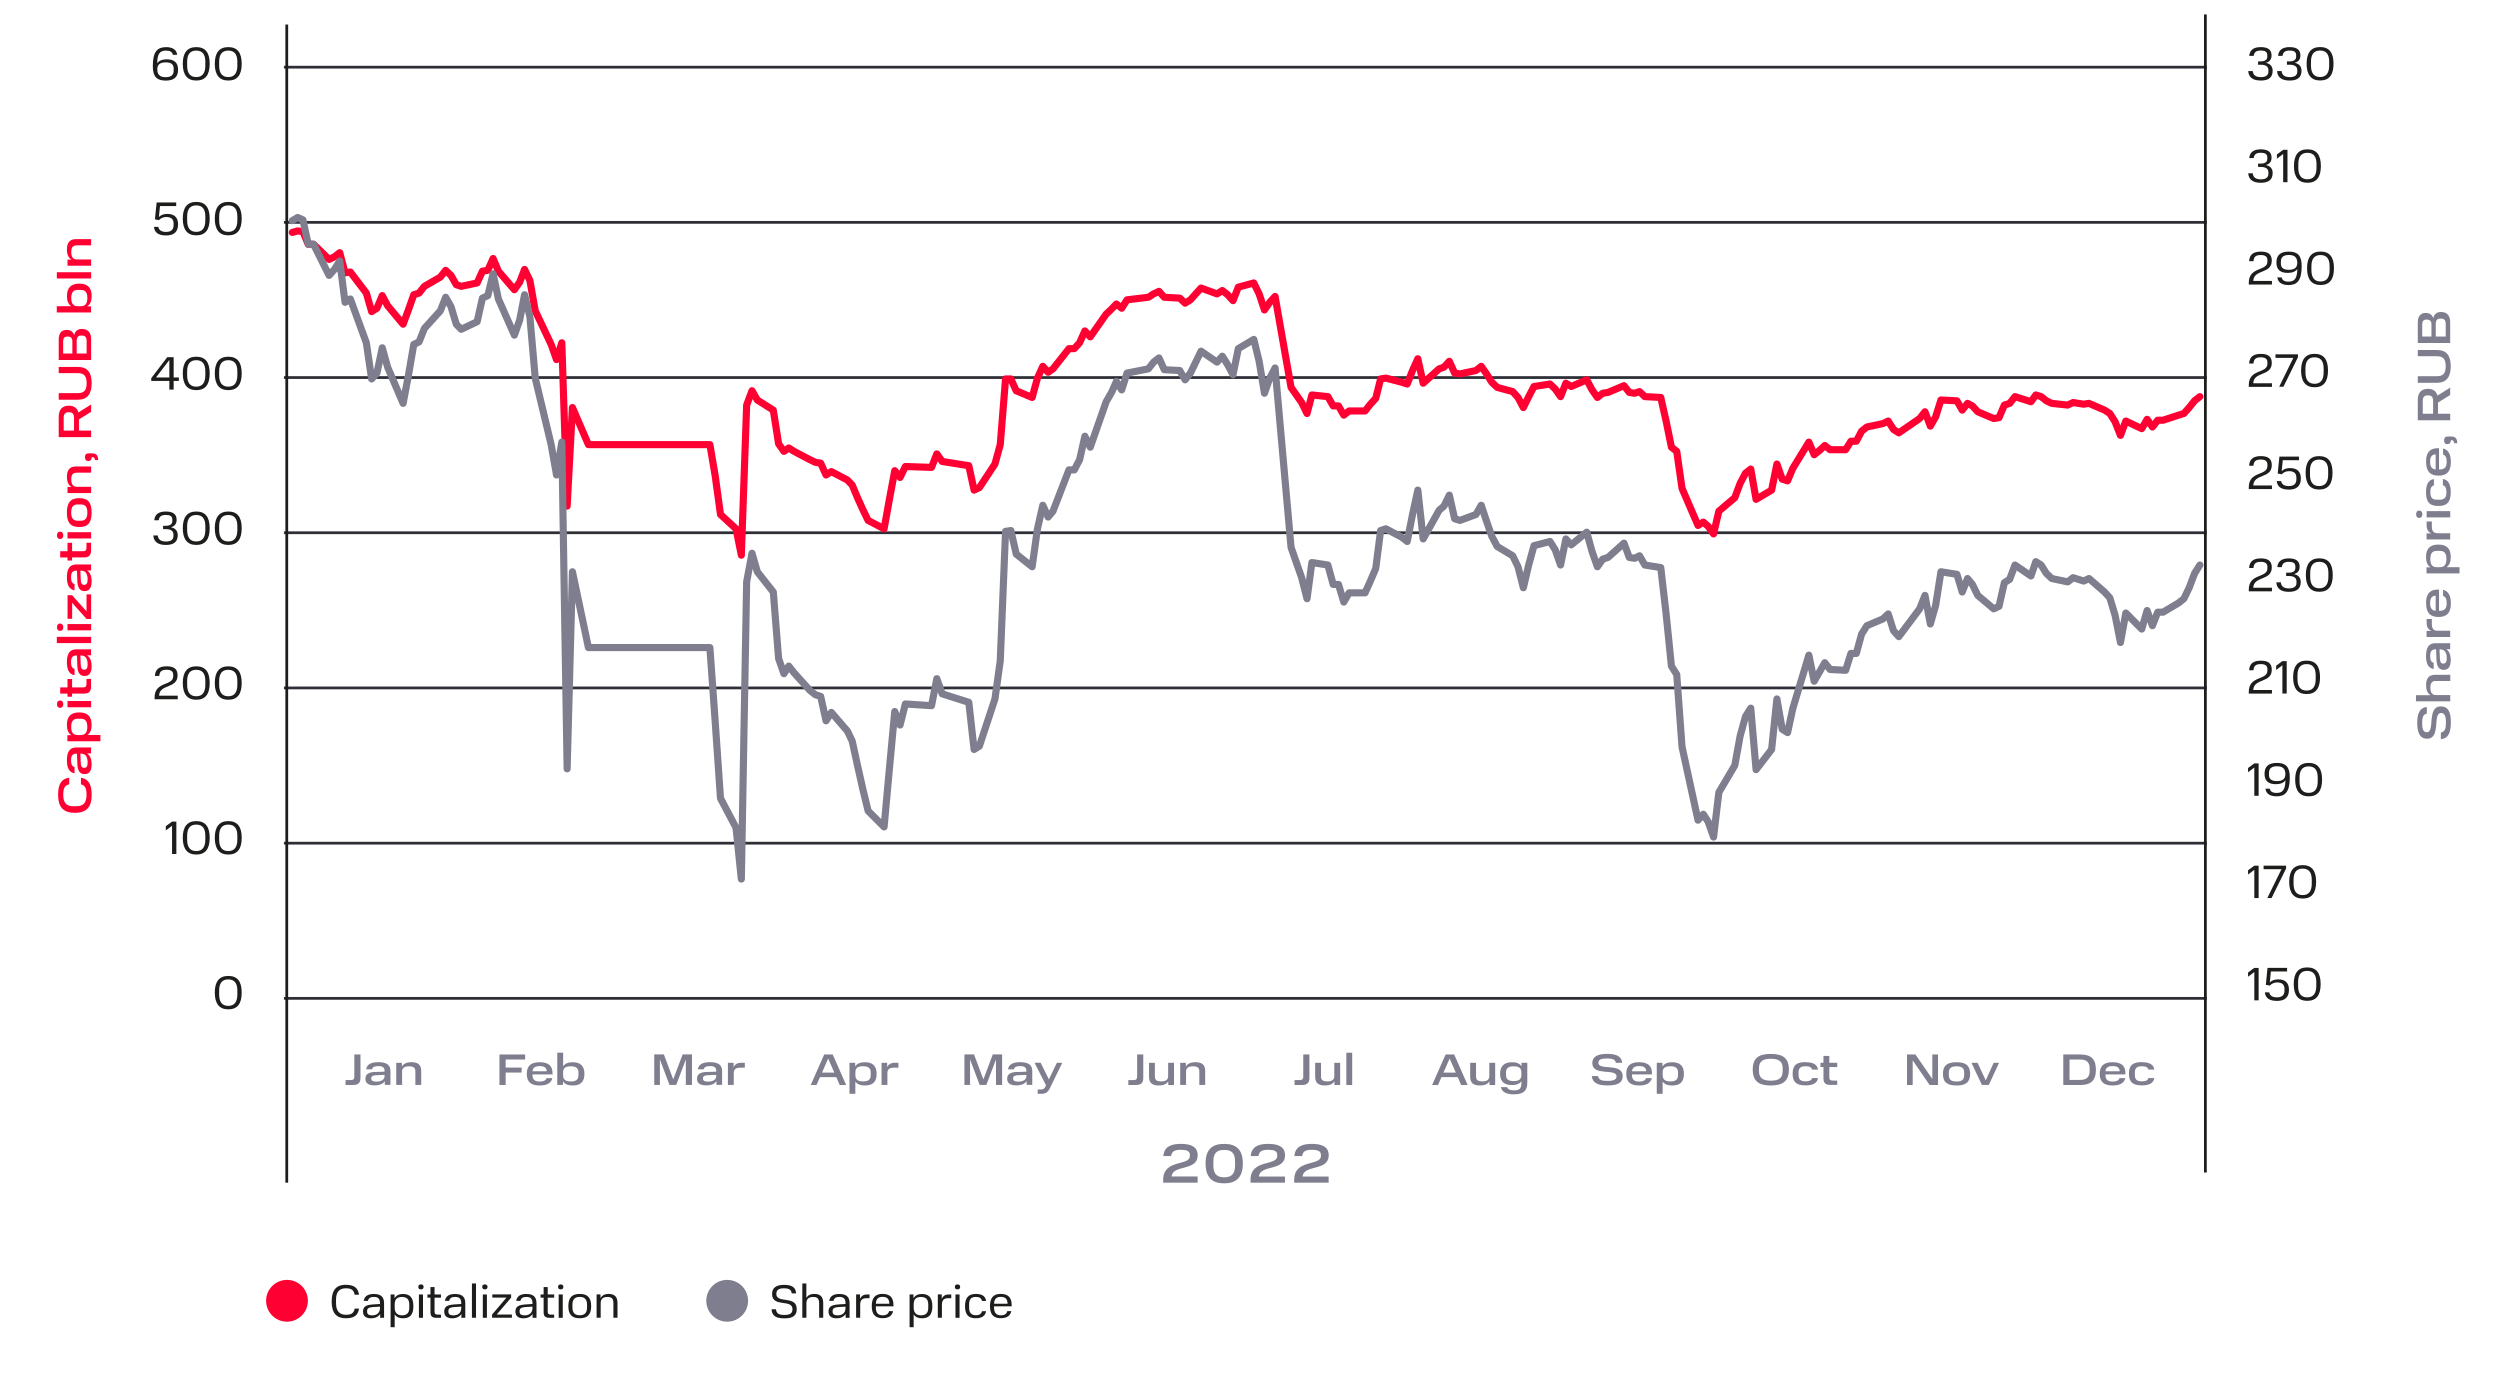 <?xml version="1.0" encoding="UTF-8"?>
<svg xmlns="http://www.w3.org/2000/svg" xmlns:xlink="http://www.w3.org/1999/xlink" id="_Слой_1" data-name="Слой 1" viewBox="0 0 452.19 248.91">
  <defs>
    <style>
      .cls-1 {
        clip-path: url(#clippath-1);
      }

      .cls-2 {
        stroke: #ff0032;
      }

      .cls-2, .cls-3, .cls-4, .cls-5, .cls-6 {
        fill: none;
      }

      .cls-2, .cls-4 {
        stroke-linecap: round;
        stroke-linejoin: round;
        stroke-width: 1.29px;
      }

      .cls-3 {
        stroke: #1d1d1b;
      }

      .cls-3, .cls-6 {
        stroke-width: .5px;
      }

      .cls-7 {
        clip-path: url(#clippath);
      }

      .cls-4 {
        stroke: #7e7e8e;
      }

      .cls-8 {
        fill: #ff0032;
      }

      .cls-9 {
        fill: #7e7e8e;
      }

      .cls-10 {
        fill: #1d1d1b;
      }

      .cls-6 {
        stroke: #2f2f37;
      }
    </style>
    <clipPath id="clippath">
      <rect class="cls-5" width="452.19" height="248.91"></rect>
    </clipPath>
    <clipPath id="clippath-1">
      <rect class="cls-5" width="452.19" height="248.91"></rect>
    </clipPath>
  </defs>
  <line class="cls-6" x1="51.36" y1="12.15" x2="399.15" y2="12.15"></line>
  <line class="cls-6" x1="51.36" y1="40.22" x2="399.15" y2="40.22"></line>
  <line class="cls-6" x1="51.36" y1="68.29" x2="399.15" y2="68.29"></line>
  <line class="cls-6" x1="51.36" y1="96.36" x2="399.15" y2="96.36"></line>
  <line class="cls-6" x1="51.36" y1="124.43" x2="399.15" y2="124.43"></line>
  <line class="cls-6" x1="51.36" y1="152.51" x2="399.15" y2="152.51"></line>
  <line class="cls-6" x1="51.36" y1="180.58" x2="399.15" y2="180.58"></line>
  <g>
    <path class="cls-10" d="M30.03,8.52c1.32,0,1.93,.59,2.01,1.39h-.78c-.08-.5-.48-.76-1.24-.76-1.04,0-1.57,.5-1.59,2.29,.34-.48,.94-.71,1.73-.71,1.26,0,2.05,.51,2.05,1.88s-.79,1.97-2.23,1.97c-1.61,0-2.34-.7-2.34-2.64,0-2.74,.93-3.41,2.4-3.41Zm1.39,3.91c0-.8-.47-1.15-1.43-1.15-1.01,0-1.54,.37-1.54,1.25,0,.96,.45,1.43,1.52,1.43,.98,0,1.44-.4,1.44-1.16v-.37Z"></path>
    <path class="cls-10" d="M35.5,8.52c1.61,0,2.43,.96,2.43,3.02s-.82,3.03-2.43,3.03-2.44-1.02-2.44-3.03,.82-3.02,2.44-3.02Zm1.64,2.64c0-1.32-.53-2.01-1.64-2.01s-1.65,.68-1.65,2.02v.7c0,1.33,.52,2.07,1.65,2.07s1.64-.75,1.64-2.07v-.71Z"></path>
    <path class="cls-10" d="M41.29,8.52c1.61,0,2.43,.96,2.43,3.02s-.82,3.03-2.43,3.03-2.44-1.02-2.44-3.03,.82-3.02,2.44-3.02Zm1.64,2.64c0-1.32-.53-2.01-1.64-2.01s-1.65,.68-1.65,2.02v.7c0,1.33,.52,2.07,1.65,2.07s1.64-.75,1.64-2.07v-.71Z"></path>
  </g>
  <g>
    <path class="cls-10" d="M28.64,41.03c.1,.61,.58,.92,1.39,.92,.88,0,1.37-.39,1.37-1.22v-.33c0-.78-.48-1.15-1.33-1.15-.52,0-.99,.2-1.32,.57l-.73-.14,.31-3.06h3.54v.65h-2.93l-.2,1.99c.28-.31,.79-.57,1.5-.57,1.28,0,1.97,.62,1.97,1.89,0,1.34-.74,2.01-2.16,2.01s-2.11-.54-2.2-1.55h.81Z"></path>
    <path class="cls-10" d="M35.5,36.52c1.61,0,2.43,.96,2.43,3.02s-.82,3.03-2.43,3.03-2.44-1.02-2.44-3.03,.82-3.02,2.44-3.02Zm1.64,2.64c0-1.32-.53-2.01-1.64-2.01s-1.65,.68-1.65,2.02v.7c0,1.33,.52,2.07,1.65,2.07s1.64-.75,1.64-2.07v-.71Z"></path>
    <path class="cls-10" d="M41.29,36.52c1.61,0,2.43,.96,2.43,3.02s-.82,3.03-2.43,3.03-2.44-1.02-2.44-3.03,.82-3.02,2.44-3.02Zm1.64,2.64c0-1.32-.53-2.01-1.64-2.01s-1.65,.68-1.65,2.02v.7c0,1.33,.52,2.07,1.65,2.07s1.64-.75,1.64-2.07v-.71Z"></path>
  </g>
  <g>
    <path class="cls-10" d="M30.25,64.61h1.16v3.66h.94v.63h-.94v1.57h-.78v-1.57h-3.27v-.5l2.89-3.79Zm.38,3.66v-3.16l-2.41,3.16h2.41Z"></path>
    <path class="cls-10" d="M35.5,64.52c1.61,0,2.43,.96,2.43,3.02s-.82,3.03-2.43,3.03-2.44-1.02-2.44-3.03,.82-3.02,2.44-3.02Zm1.64,2.64c0-1.32-.53-2.01-1.64-2.01s-1.65,.68-1.65,2.02v.7c0,1.33,.52,2.07,1.65,2.07s1.64-.75,1.64-2.07v-.71Z"></path>
    <path class="cls-10" d="M41.29,64.52c1.61,0,2.43,.96,2.43,3.02s-.82,3.03-2.43,3.03-2.44-1.02-2.44-3.03,.82-3.02,2.44-3.02Zm1.64,2.64c0-1.32-.53-2.01-1.64-2.01s-1.65,.68-1.65,2.02v.7c0,1.33,.52,2.07,1.65,2.07s1.64-.75,1.64-2.07v-.71Z"></path>
  </g>
  <g>
    <path class="cls-10" d="M28.54,96.85c.06,.7,.51,1.1,1.46,1.1s1.37-.37,1.37-.99v-.3c0-.65-.54-.95-1.33-.95h-.54v-.61h.54c.65,0,1.13-.26,1.13-.84v-.28c0-.61-.42-.84-1.16-.84-.79,0-1.2,.25-1.3,.96h-.81c.11-1.09,.83-1.58,2.09-1.58s1.96,.46,1.96,1.51c0,.72-.37,1.17-1.05,1.33,.77,.15,1.25,.62,1.25,1.44,0,1.23-.76,1.77-2.15,1.77s-2.19-.55-2.27-1.72h.81Z"></path>
    <path class="cls-10" d="M35.5,92.52c1.61,0,2.43,.96,2.43,3.02s-.82,3.03-2.43,3.03-2.44-1.02-2.44-3.03,.82-3.02,2.44-3.02Zm1.64,2.64c0-1.32-.53-2.01-1.64-2.01s-1.65,.68-1.65,2.02v.7c0,1.33,.52,2.07,1.65,2.07s1.64-.75,1.64-2.07v-.71Z"></path>
    <path class="cls-10" d="M41.29,92.52c1.61,0,2.43,.96,2.43,3.02s-.82,3.03-2.43,3.03-2.44-1.02-2.44-3.03,.82-3.02,2.44-3.02Zm1.64,2.64c0-1.32-.53-2.01-1.64-2.01s-1.65,.68-1.65,2.02v.7c0,1.33,.52,2.07,1.65,2.07s1.64-.75,1.64-2.07v-.71Z"></path>
  </g>
  <g>
    <path class="cls-10" d="M31.33,122.29v-.27c0-.61-.44-.88-1.19-.88-.87,0-1.27,.28-1.33,1.12h-.79c.07-1.27,.85-1.74,2.12-1.74s1.98,.44,1.98,1.63c0,2.48-3.26,1.5-3.35,3.68h3.38v.65h-4.19v-.32c0-3,3.37-2.02,3.37-3.86Z"></path>
    <path class="cls-10" d="M35.5,120.52c1.61,0,2.43,.96,2.43,3.02s-.82,3.03-2.43,3.03-2.44-1.02-2.44-3.03,.82-3.02,2.44-3.02Zm1.64,2.64c0-1.32-.53-2.01-1.64-2.01s-1.65,.68-1.65,2.02v.7c0,1.33,.52,2.07,1.65,2.07s1.64-.75,1.64-2.07v-.71Z"></path>
    <path class="cls-10" d="M41.29,120.52c1.61,0,2.43,.96,2.43,3.02s-.82,3.03-2.43,3.03-2.44-1.02-2.44-3.03,.82-3.02,2.44-3.02Zm1.64,2.64c0-1.32-.53-2.01-1.64-2.01s-1.65,.68-1.65,2.02v.7c0,1.33,.52,2.07,1.65,2.07s1.64-.75,1.64-2.07v-.71Z"></path>
  </g>
  <g>
    <path class="cls-10" d="M31.12,148.61h.78v5.86h-.78v-5.11l-1.13,.85v-.77l1.13-.83Z"></path>
    <path class="cls-10" d="M35.5,148.52c1.61,0,2.43,.96,2.43,3.02s-.82,3.03-2.43,3.03-2.44-1.02-2.44-3.03,.82-3.02,2.44-3.02Zm1.64,2.64c0-1.32-.53-2.01-1.64-2.01s-1.65,.68-1.65,2.02v.7c0,1.33,.52,2.07,1.65,2.07s1.64-.75,1.64-2.07v-.71Z"></path>
    <path class="cls-10" d="M41.29,148.52c1.61,0,2.43,.96,2.43,3.02s-.82,3.03-2.43,3.03-2.44-1.02-2.44-3.03,.82-3.02,2.44-3.02Zm1.64,2.64c0-1.32-.53-2.01-1.64-2.01s-1.65,.68-1.65,2.02v.7c0,1.33,.52,2.07,1.65,2.07s1.64-.75,1.64-2.07v-.71Z"></path>
  </g>
  <path class="cls-10" d="M41.29,176.52c1.61,0,2.43,.96,2.43,3.02s-.82,3.03-2.43,3.03-2.44-1.02-2.44-3.03,.82-3.02,2.44-3.02Zm1.64,2.64c0-1.32-.53-2.01-1.64-2.01s-1.65,.68-1.65,2.02v.7c0,1.33,.52,2.07,1.65,2.07s1.64-.75,1.64-2.07v-.71Z"></path>
  <g>
    <path class="cls-10" d="M407.47,12.85c.06,.7,.51,1.1,1.46,1.1s1.37-.37,1.37-.99v-.3c0-.65-.54-.95-1.33-.95h-.54v-.61h.54c.65,0,1.13-.26,1.13-.84v-.28c0-.61-.42-.84-1.16-.84-.79,0-1.2,.25-1.3,.96h-.81c.11-1.09,.83-1.58,2.09-1.58s1.95,.46,1.95,1.51c0,.72-.37,1.17-1.05,1.33,.77,.15,1.25,.62,1.25,1.44,0,1.23-.76,1.77-2.15,1.77s-2.19-.55-2.27-1.72h.81Z"></path>
    <path class="cls-10" d="M412.69,12.85c.06,.7,.51,1.1,1.46,1.1s1.37-.37,1.37-.99v-.3c0-.65-.54-.95-1.33-.95h-.54v-.61h.54c.65,0,1.13-.26,1.13-.84v-.28c0-.61-.42-.84-1.16-.84-.79,0-1.2,.25-1.3,.96h-.81c.11-1.09,.83-1.58,2.09-1.58s1.95,.46,1.95,1.51c0,.72-.37,1.17-1.05,1.33,.77,.15,1.25,.62,1.25,1.44,0,1.23-.76,1.77-2.15,1.77s-2.19-.55-2.27-1.72h.81Z"></path>
    <path class="cls-10" d="M419.65,8.51c1.61,0,2.43,.96,2.43,3.02s-.82,3.03-2.43,3.03-2.44-1.02-2.44-3.03,.82-3.02,2.44-3.02Zm1.64,2.64c0-1.32-.53-2.01-1.64-2.01s-1.65,.68-1.65,2.02v.7c0,1.33,.52,2.07,1.65,2.07s1.64-.75,1.64-2.07v-.71Z"></path>
  </g>
  <g>
    <path class="cls-10" d="M407.47,31.34c.06,.7,.51,1.1,1.46,1.1s1.37-.37,1.37-.99v-.3c0-.65-.54-.95-1.33-.95h-.54v-.61h.54c.65,0,1.13-.26,1.13-.84v-.28c0-.61-.42-.84-1.16-.84-.79,0-1.2,.25-1.3,.96h-.81c.11-1.09,.83-1.58,2.09-1.58s1.95,.46,1.95,1.51c0,.72-.37,1.17-1.05,1.33,.77,.15,1.25,.62,1.25,1.44,0,1.23-.76,1.77-2.15,1.77s-2.19-.55-2.27-1.72h.81Z"></path>
    <path class="cls-10" d="M412.97,27.1h.78v5.86h-.78v-5.11l-1.13,.85v-.77l1.13-.83Z"></path>
    <path class="cls-10" d="M417.36,27.01c1.61,0,2.43,.96,2.43,3.02s-.82,3.03-2.43,3.03-2.44-1.02-2.44-3.03,.82-3.02,2.44-3.02Zm1.64,2.64c0-1.32-.53-2.01-1.64-2.01s-1.65,.68-1.65,2.02v.7c0,1.33,.52,2.07,1.65,2.07s1.64-.75,1.64-2.07v-.71Z"></path>
  </g>
  <g>
    <path class="cls-10" d="M410.12,47.28v-.27c0-.61-.44-.88-1.19-.88-.87,0-1.28,.28-1.33,1.12h-.79c.07-1.27,.85-1.74,2.12-1.74s1.98,.44,1.98,1.63c0,2.48-3.26,1.5-3.35,3.68h3.38v.65h-4.19v-.32c0-3,3.37-2.02,3.37-3.86Z"></path>
    <path class="cls-10" d="M413.93,51.56c-1.32,0-1.93-.59-2.01-1.39h.78c.08,.5,.48,.77,1.24,.77,1.04,0,1.57-.5,1.59-2.29-.34,.48-.93,.71-1.73,.71-1.26,0-2.05-.51-2.05-1.88s.79-1.97,2.23-1.97c1.61,0,2.34,.7,2.34,2.64,0,2.74-.93,3.41-2.4,3.41Zm-1.38-3.91c0,.8,.47,1.15,1.43,1.15,1.01,0,1.54-.37,1.54-1.25,0-.96-.45-1.43-1.52-1.43-.98,0-1.44,.4-1.44,1.16v.37Z"></path>
    <path class="cls-10" d="M419.73,45.5c1.61,0,2.43,.96,2.43,3.02s-.82,3.03-2.43,3.03-2.44-1.02-2.44-3.03,.82-3.02,2.44-3.02Zm1.64,2.64c0-1.32-.53-2.01-1.64-2.01s-1.65,.68-1.65,2.02v.7c0,1.33,.52,2.07,1.65,2.07s1.64-.75,1.64-2.07v-.71Z"></path>
  </g>
  <g>
    <path class="cls-10" d="M410.12,65.78v-.27c0-.61-.44-.88-1.19-.88-.87,0-1.28,.28-1.33,1.12h-.79c.07-1.27,.85-1.74,2.12-1.74s1.98,.44,1.98,1.63c0,2.48-3.26,1.5-3.35,3.68h3.38v.65h-4.19v-.32c0-3,3.37-2.02,3.37-3.86Z"></path>
    <path class="cls-10" d="M411.58,64.09h4.07v.51l-2.63,5.35h-.77l2.56-5.22h-3.23v-.65Z"></path>
    <path class="cls-10" d="M418.65,64c1.61,0,2.43,.96,2.43,3.02s-.82,3.03-2.43,3.03-2.44-1.02-2.44-3.03,.82-3.02,2.44-3.02Zm1.64,2.64c0-1.32-.53-2.01-1.64-2.01s-1.65,.68-1.65,2.02v.7c0,1.33,.52,2.07,1.65,2.07s1.64-.75,1.64-2.07v-.71Z"></path>
  </g>
  <g>
    <path class="cls-10" d="M410.12,84.27v-.27c0-.61-.44-.88-1.19-.88-.87,0-1.28,.28-1.33,1.12h-.79c.07-1.27,.85-1.74,2.12-1.74s1.98,.44,1.98,1.63c0,2.48-3.26,1.5-3.35,3.68h3.38v.65h-4.19v-.32c0-3,3.37-2.02,3.37-3.86Z"></path>
    <path class="cls-10" d="M412.6,87c.1,.61,.58,.92,1.39,.92,.88,0,1.37-.39,1.37-1.22v-.33c0-.78-.48-1.15-1.33-1.15-.52,0-.99,.2-1.32,.57l-.73-.14,.31-3.06h3.54v.65h-2.93l-.2,1.99c.28-.31,.79-.57,1.5-.57,1.28,0,1.97,.62,1.97,1.89,0,1.34-.74,2.01-2.16,2.01s-2.11-.54-2.2-1.55h.81Z"></path>
    <path class="cls-10" d="M419.47,82.5c1.61,0,2.43,.96,2.43,3.02s-.82,3.03-2.43,3.03-2.44-1.02-2.44-3.03,.82-3.02,2.44-3.02Zm1.64,2.64c0-1.32-.53-2.01-1.64-2.01s-1.65,.68-1.65,2.02v.7c0,1.33,.52,2.07,1.65,2.07s1.64-.75,1.64-2.07v-.71Z"></path>
  </g>
  <g>
    <path class="cls-10" d="M410.12,102.77v-.27c0-.61-.44-.88-1.19-.88-.87,0-1.28,.28-1.33,1.12h-.79c.07-1.27,.85-1.74,2.12-1.74s1.98,.44,1.98,1.63c0,2.48-3.26,1.5-3.35,3.68h3.38v.65h-4.19v-.32c0-3,3.37-2.02,3.37-3.86Z"></path>
    <path class="cls-10" d="M412.55,105.33c.06,.7,.51,1.1,1.46,1.1s1.37-.37,1.37-.99v-.3c0-.65-.54-.95-1.33-.95h-.54v-.61h.54c.65,0,1.13-.26,1.13-.84v-.28c0-.61-.42-.84-1.16-.84-.79,0-1.2,.25-1.3,.96h-.81c.11-1.09,.83-1.58,2.09-1.58s1.95,.46,1.95,1.51c0,.72-.37,1.17-1.05,1.33,.77,.15,1.25,.62,1.25,1.44,0,1.23-.76,1.77-2.15,1.77s-2.19-.55-2.27-1.72h.81Z"></path>
    <path class="cls-10" d="M419.51,100.99c1.61,0,2.43,.96,2.43,3.02s-.82,3.03-2.43,3.03-2.44-1.02-2.44-3.03,.82-3.02,2.44-3.02Zm1.64,2.64c0-1.32-.53-2.01-1.64-2.01s-1.65,.68-1.65,2.02v.7c0,1.33,.52,2.07,1.65,2.07s1.64-.75,1.64-2.07v-.71Z"></path>
  </g>
  <g>
    <path class="cls-10" d="M410.12,121.27v-.27c0-.61-.44-.88-1.19-.88-.87,0-1.28,.28-1.33,1.12h-.79c.07-1.27,.85-1.74,2.12-1.74s1.98,.44,1.98,1.63c0,2.48-3.26,1.5-3.35,3.68h3.38v.65h-4.19v-.32c0-3,3.37-2.02,3.37-3.86Z"></path>
    <path class="cls-10" d="M412.83,119.58h.78v5.86h-.78v-5.11l-1.13,.85v-.77l1.13-.83Z"></path>
    <path class="cls-10" d="M417.21,119.49c1.61,0,2.43,.96,2.43,3.02s-.82,3.03-2.43,3.03-2.44-1.02-2.44-3.03,.82-3.02,2.44-3.02Zm1.64,2.64c0-1.32-.53-2.01-1.64-2.01s-1.65,.68-1.65,2.02v.7c0,1.33,.52,2.07,1.65,2.07s1.64-.75,1.64-2.07v-.71Z"></path>
  </g>
  <g>
    <path class="cls-10" d="M407.75,138.08h.78v5.86h-.78v-5.11l-1.13,.85v-.77l1.13-.83Z"></path>
    <path class="cls-10" d="M411.78,144.04c-1.32,0-1.93-.59-2.01-1.39h.78c.08,.5,.48,.77,1.24,.77,1.04,0,1.57-.5,1.59-2.29-.34,.48-.93,.71-1.73,.71-1.26,0-2.05-.51-2.05-1.88s.79-1.97,2.23-1.97c1.61,0,2.34,.7,2.34,2.64,0,2.74-.93,3.41-2.4,3.41Zm-1.38-3.91c0,.8,.47,1.15,1.43,1.15,1.01,0,1.54-.37,1.54-1.25,0-.96-.45-1.43-1.52-1.43-.98,0-1.44,.4-1.44,1.16v.37Z"></path>
    <path class="cls-10" d="M417.58,137.99c1.61,0,2.43,.96,2.43,3.02s-.82,3.03-2.43,3.03-2.44-1.02-2.44-3.03,.82-3.02,2.44-3.02Zm1.64,2.64c0-1.32-.53-2.01-1.64-2.01s-1.65,.68-1.65,2.02v.7c0,1.33,.52,2.07,1.65,2.07s1.64-.75,1.64-2.07v-.71Z"></path>
  </g>
  <g>
    <path class="cls-10" d="M407.75,156.58h.78v5.86h-.78v-5.11l-1.13,.85v-.77l1.13-.83Z"></path>
    <path class="cls-10" d="M409.43,156.58h4.07v.51l-2.63,5.35h-.77l2.56-5.22h-3.23v-.65Z"></path>
    <path class="cls-10" d="M416.5,156.48c1.61,0,2.43,.96,2.43,3.02s-.82,3.03-2.43,3.03-2.44-1.02-2.44-3.03,.82-3.02,2.44-3.02Zm1.64,2.64c0-1.32-.53-2.01-1.64-2.01s-1.65,.68-1.65,2.02v.7c0,1.33,.52,2.07,1.65,2.07s1.64-.75,1.64-2.07v-.71Z"></path>
  </g>
  <g>
    <path class="cls-10" d="M407.75,175.07h.78v5.86h-.78v-5.11l-1.13,.85v-.77l1.13-.83Z"></path>
    <path class="cls-10" d="M410.45,179.48c.1,.61,.58,.92,1.39,.92,.88,0,1.37-.39,1.37-1.22v-.33c0-.78-.48-1.15-1.33-1.15-.52,0-.99,.2-1.32,.57l-.73-.14,.31-3.06h3.54v.65h-2.93l-.2,1.99c.28-.31,.79-.57,1.5-.57,1.28,0,1.97,.62,1.97,1.89,0,1.34-.74,2.01-2.16,2.01s-2.11-.54-2.2-1.55h.81Z"></path>
    <path class="cls-10" d="M417.32,174.98c1.61,0,2.43,.96,2.43,3.02s-.82,3.03-2.43,3.03-2.44-1.02-2.44-3.03,.82-3.02,2.44-3.02Zm1.64,2.64c0-1.32-.53-2.01-1.64-2.01s-1.65,.68-1.65,2.02v.7c0,1.33,.52,2.07,1.65,2.07s1.64-.75,1.64-2.07v-.71Z"></path>
  </g>
  <g>
    <path class="cls-9" d="M441.48,132.51c.74-.16,.93-.7,.93-1.84s-.25-1.71-.87-1.71c-1.62,0,.06,4.66-2.56,4.66-1.23,0-1.76-1.04-1.76-2.85s.49-2.77,1.73-2.89v1.21c-.66,.09-.84,.71-.84,1.67,0,1.12,.2,1.68,.85,1.68,1.54,0-.08-4.67,2.52-4.67,1.28,0,1.82,.9,1.82,2.88s-.51,2.91-1.81,3.06v-1.22Z"></path>
    <path class="cls-9" d="M440.6,123.17c-.77,0-1,.42-1,1.22s.27,1.33,1.01,1.33h2.58v1.13h-6.2v-1.11h2.65c-.58-.3-.82-.99-.82-1.79,0-1.22,.47-1.9,1.66-1.9h2.72v1.13h-2.59Z"></path>
    <path class="cls-9" d="M440.7,119.3l-.07-1.84h-.14c-.68,0-.93,.39-.93,1.2,0,.71,.17,1.11,.63,1.22v1.13c-.91-.14-1.38-.88-1.38-2.34,0-1.56,.52-2.33,1.68-2.33h2.69v1.08h-.73c.53,.32,.83,.99,.83,1.97,0,1.25-.48,1.77-1.27,1.77s-1.26-.5-1.32-1.85Zm.72-1.84h-.17l.06,1.6c.03,.66,.18,.96,.59,.96h.08c.39,0,.58-.29,.58-.97,0-.89-.31-1.59-1.13-1.59Z"></path>
    <path class="cls-9" d="M438.92,114.12h.86c-.54-.22-.86-.71-.86-1.45v-.71h.94v.88c0,.87,.31,1.25,1.08,1.25h2.24v1.13h-4.27v-1.1Z"></path>
    <path class="cls-9" d="M438.81,109.12c0-1.58,.59-2.48,2.11-2.48h.24v3.84h.17c.85,0,1.22-.47,1.22-1.36,0-.76-.2-1.19-.66-1.33v-1.11c.98,.24,1.41,1.08,1.41,2.45,0,1.59-.62,2.47-2.23,2.47s-2.24-.88-2.24-2.47Zm1.74,1.36v-2.73c-.72,.03-1,.48-1,1.37,0,.8,.28,1.32,1,1.36Z"></path>
    <path class="cls-9" d="M438.92,102.62h.72c-.58-.35-.83-.98-.83-1.87,0-1.43,.64-2.25,2.24-2.25s2.23,.82,2.23,2.25c0,.87-.23,1.48-.76,1.84h2.35v1.13h-5.97v-1.1Zm1.85-2.98c-.88,0-1.18,.52-1.18,1.48s.3,1.45,1.12,1.47h.6c.86,0,1.19-.51,1.19-1.47s-.3-1.48-1.19-1.48h-.54Z"></path>
    <path class="cls-9" d="M438.92,96.48h.86c-.54-.22-.86-.71-.86-1.45v-.71h.94v.88c0,.87,.31,1.25,1.08,1.25h2.24v1.13h-4.27v-1.1Z"></path>
    <path class="cls-9" d="M437.02,93.02c0-.43,.2-.67,.56-.67s.57,.24,.57,.67-.2,.66-.57,.66-.56-.24-.56-.66Zm1.9-.57h4.27v1.13h-4.27v-1.13Z"></path>
    <path class="cls-9" d="M438.81,89.02c0-1.4,.42-2.24,1.43-2.37v1.13c-.45,.14-.65,.48-.65,1.24,0,.94,.32,1.36,1.16,1.36h.58c.88,0,1.17-.48,1.17-1.36,0-.8-.23-1.12-.64-1.26v-1.13c.94,.15,1.42,.93,1.42,2.39,0,1.65-.54,2.5-2.23,2.5s-2.24-.8-2.24-2.5Z"></path>
    <path class="cls-9" d="M438.81,83.55c0-1.58,.59-2.48,2.11-2.48h.24v3.84h.17c.85,0,1.22-.47,1.22-1.36,0-.76-.2-1.19-.66-1.33v-1.11c.98,.24,1.41,1.08,1.41,2.45,0,1.59-.62,2.47-2.23,2.47s-2.24-.88-2.24-2.47Zm1.74,1.36v-2.73c-.72,.03-1,.48-1,1.37,0,.8,.28,1.32,1,1.36Z"></path>
    <path class="cls-9" d="M443.39,79.63h-.1v.04c0,.43-.2,.67-.61,.67s-.6-.23-.6-.69,.2-.7,.65-.7h.57c.83,0,1.16,.36,1.16,1.21h-.59c0-.38-.14-.54-.46-.54Z"></path>
    <path class="cls-9" d="M437.32,72.34c0-1.31,.65-2.01,1.82-2.01,.93,0,1.52,.42,1.74,1.22l2.3-1.44v1.33l-2.2,1.37v2.02h2.2v1.19h-5.86v-3.68Zm1.73-.82c-.5,0-.83,.27-.83,.98v2.33h1.87v-2.33c0-.7-.33-.98-.82-.98h-.21Z"></path>
    <path class="cls-9" d="M437.32,69.24v-1.19h3.45c1.23,0,1.6-.63,1.6-1.81s-.37-1.81-1.6-1.81h-3.45v-1.12h3.48c1.7,0,2.48,.98,2.48,2.93s-.78,3-2.48,3h-3.48Z"></path>
    <path class="cls-9" d="M437.32,58.36c0-1.13,.48-1.76,1.43-1.76,.62,0,1.15,.26,1.36,.95,.19-.76,.67-1.12,1.39-1.12,1.09,0,1.68,.62,1.68,1.85v3.76h-5.86v-3.68Zm1.5-.55c-.45,0-.7,.28-.7,.86v2.2h1.67v-2.2c0-.57-.28-.86-.77-.86h-.2Zm2.51-.18c-.48,0-.76,.32-.76,.96v2.28h1.8v-2.28c0-.63-.27-.96-.78-.96h-.26Z"></path>
  </g>
  <g>
    <path class="cls-8" d="M10.51,143.76c0-1.87,.56-2.92,2.01-3.09v1.2c-.84,.15-1.08,.77-1.08,1.9,0,1.25,.42,2.06,1.8,2.06h.59c1.36,0,1.82-.79,1.82-2.06,0-1.08-.2-1.71-1.01-1.9v-1.2c1.39,.21,1.94,1.25,1.94,3.1,0,2.07-.79,3.25-3.03,3.25s-3.04-1.18-3.04-3.25Z"></path>
    <path class="cls-8" d="M13.99,138.16l-.07-1.84h-.14c-.68,0-.93,.39-.93,1.2,0,.71,.17,1.1,.63,1.22v1.13c-.91-.14-1.38-.88-1.38-2.34,0-1.56,.52-2.33,1.68-2.33h2.69v1.08h-.73c.53,.32,.83,.99,.83,1.97,0,1.25-.48,1.77-1.27,1.77s-1.26-.5-1.32-1.85Zm.72-1.84h-.17l.06,1.6c.03,.66,.18,.96,.59,.96h.08c.39,0,.58-.29,.58-.97,0-.89-.31-1.59-1.13-1.59Z"></path>
    <path class="cls-8" d="M12.21,132.98h.72c-.58-.35-.83-.98-.83-1.87,0-1.43,.64-2.25,2.24-2.25s2.23,.82,2.23,2.25c0,.87-.23,1.48-.76,1.84h2.35v1.13h-5.97v-1.1Zm1.85-2.98c-.88,0-1.18,.52-1.18,1.48s.3,1.44,1.12,1.47h.6c.86,0,1.19-.51,1.19-1.47s-.3-1.48-1.19-1.48h-.54Z"></path>
    <path class="cls-8" d="M10.31,127.37c0-.43,.2-.67,.56-.67s.57,.24,.57,.67-.2,.66-.57,.66-.56-.24-.56-.66Zm1.9-.57h4.27v1.13h-4.27v-1.13Z"></path>
    <path class="cls-8" d="M12.21,126.03v-.57h-1.32v-1.13h1.32v-1.52h.83v1.52h2.02c.39,0,.58-.18,.58-.65v-.88h.83v1.34c0,.93-.37,1.31-1.27,1.31h-2.17v.57h-.83Z"></path>
    <path class="cls-8" d="M13.99,120.41l-.07-1.84h-.14c-.68,0-.93,.39-.93,1.2,0,.71,.17,1.1,.63,1.22v1.13c-.91-.14-1.38-.88-1.38-2.34,0-1.56,.52-2.33,1.68-2.33h2.69v1.08h-.73c.53,.32,.83,.99,.83,1.97,0,1.25-.48,1.77-1.27,1.77s-1.26-.5-1.32-1.85Zm.72-1.84h-.17l.06,1.6c.03,.66,.18,.96,.59,.96h.08c.39,0,.58-.29,.58-.97,0-.89-.31-1.59-1.13-1.59Z"></path>
    <path class="cls-8" d="M10.28,115.19h6.2v1.13h-6.2v-1.13Z"></path>
    <path class="cls-8" d="M10.31,113.45c0-.43,.2-.67,.56-.67s.57,.24,.57,.67-.2,.66-.57,.66-.56-.24-.56-.66Zm1.9-.57h4.27v1.13h-4.27v-1.13Z"></path>
    <path class="cls-8" d="M13.05,109.05v2.88h-.83v-4.27h.82l2.61,2.92v-3.07h.83v4.45h-.82l-2.61-2.92Z"></path>
    <path class="cls-8" d="M13.99,105.06l-.07-1.84h-.14c-.68,0-.93,.39-.93,1.2,0,.71,.17,1.1,.63,1.22v1.13c-.91-.14-1.38-.88-1.38-2.34,0-1.56,.52-2.33,1.68-2.33h2.69v1.08h-.73c.53,.32,.83,.99,.83,1.97,0,1.25-.48,1.77-1.27,1.77s-1.26-.5-1.32-1.85Zm.72-1.84h-.17l.06,1.6c.03,.66,.18,.96,.59,.96h.08c.39,0,.58-.29,.58-.97,0-.89-.31-1.59-1.13-1.59Z"></path>
    <path class="cls-8" d="M12.21,101.4v-.57h-1.32v-1.13h1.32v-1.52h.83v1.52h2.02c.39,0,.58-.18,.58-.65v-.88h.83v1.34c0,.93-.37,1.31-1.27,1.31h-2.17v.57h-.83Z"></path>
    <path class="cls-8" d="M10.31,96.83c0-.43,.2-.67,.56-.67s.57,.24,.57,.67-.2,.66-.57,.66-.56-.24-.56-.66Zm1.9-.57h4.27v1.13h-4.27v-1.13Z"></path>
    <path class="cls-8" d="M12.1,92.71c0-1.7,.57-2.61,2.24-2.61s2.23,.91,2.23,2.61-.54,2.62-2.23,2.62-2.24-.92-2.24-2.62Zm1.97-1.47c-.88,0-1.19,.5-1.19,1.47s.31,1.48,1.19,1.48h.53c.88,0,1.2-.5,1.2-1.48s-.32-1.47-1.21-1.47h-.52Z"></path>
    <path class="cls-8" d="M13.89,85.5c-.77,0-1,.42-1,1.22s.27,1.33,1.01,1.33h2.58v1.13h-4.27v-1.1h.75c-.59-.28-.86-.99-.86-1.81,0-1.22,.47-1.9,1.66-1.9h2.72v1.13h-2.59Z"></path>
    <path class="cls-8" d="M16.68,82.68h-.1v.04c0,.43-.2,.67-.61,.67s-.6-.23-.6-.69,.2-.7,.65-.7h.57c.83,0,1.16,.36,1.16,1.22h-.59c0-.38-.14-.54-.46-.54Z"></path>
    <path class="cls-8" d="M10.62,75.39c0-1.31,.65-2.01,1.82-2.01,.93,0,1.52,.42,1.74,1.22l2.3-1.44v1.33l-2.2,1.37v2.02h2.2v1.19h-5.86v-3.68Zm1.73-.82c-.5,0-.83,.27-.83,.98v2.33h1.87v-2.33c0-.7-.33-.98-.82-.98h-.21Z"></path>
    <path class="cls-8" d="M10.62,72.3v-1.19h3.45c1.23,0,1.6-.63,1.6-1.81s-.37-1.81-1.6-1.81h-3.45v-1.12h3.48c1.7,0,2.48,.98,2.48,2.93s-.78,3-2.48,3h-3.48Z"></path>
    <path class="cls-8" d="M10.62,61.43c0-1.13,.48-1.76,1.43-1.76,.62,0,1.15,.26,1.36,.95,.19-.77,.67-1.12,1.39-1.12,1.09,0,1.68,.62,1.68,1.85v3.76h-5.86v-3.68Zm1.5-.55c-.45,0-.7,.28-.7,.86v2.2h1.67v-2.2c0-.57-.28-.86-.77-.86h-.2Zm2.51-.18c-.48,0-.76,.32-.76,.96v2.28h1.8v-2.28c0-.63-.27-.96-.78-.96h-.26Z"></path>
    <path class="cls-8" d="M10.28,55.39h2.61c-.54-.36-.78-.97-.78-1.83,0-1.42,.64-2.26,2.24-2.26s2.23,.84,2.23,2.26c0,.88-.25,1.51-.82,1.86h.71v1.1h-6.2v-1.13Zm3.79-2.95c-.87,0-1.18,.52-1.18,1.46s.3,1.46,1.12,1.49h.6c.85,0,1.19-.51,1.19-1.49s-.34-1.46-1.19-1.46h-.54Z"></path>
    <path class="cls-8" d="M10.28,49.24h6.2v1.13h-6.2v-1.13Z"></path>
    <path class="cls-8" d="M13.89,44.38c-.77,0-1,.42-1,1.22s.27,1.33,1.01,1.33h2.58v1.13h-4.27v-1.1h.75c-.59-.28-.86-.99-.86-1.81,0-1.22,.47-1.9,1.66-1.9h2.72v1.13h-2.59Z"></path>
  </g>
  <line class="cls-3" x1="398.9" y1="212.08" x2="398.9" y2="2.61"></line>
  <line class="cls-3" x1="51.87" y1="213.92" x2="51.87" y2="4.44"></line>
  <g>
    <path class="cls-9" d="M63.51,195.36c.42,0,.58-.23,.58-.65v-3.98h1.11v4.23c0,.85-.35,1.29-1.34,1.29h-1.36v-.89h1Z"></path>
    <path class="cls-9" d="M67.82,193.9l1.74-.06v-.13c0-.64-.37-.88-1.13-.88-.67,0-1.04,.16-1.14,.59h-1.06c.13-.86,.83-1.3,2.2-1.3,1.47,0,2.19,.49,2.19,1.58v2.53h-1.02v-.69c-.3,.5-.94,.78-1.85,.78-1.18,0-1.66-.46-1.66-1.2s.47-1.18,1.74-1.24Zm1.74,.68v-.16l-1.5,.06c-.62,.03-.9,.17-.9,.55v.07c0,.37,.27,.54,.91,.54,.84,0,1.5-.3,1.5-1.06Z"></path>
    <path class="cls-9" d="M75.13,193.81c0-.73-.4-.94-1.15-.94s-1.25,.26-1.25,.95v2.42h-1.06v-4.01h1.03v.7c.26-.56,.93-.81,1.7-.81,1.14,0,1.79,.44,1.79,1.56v2.56h-1.06v-2.44Z"></path>
  </g>
  <g>
    <path class="cls-9" d="M94.99,190.73v.91h-3.53v1.46h2.89v.9h-2.89v2.25h-1.12v-5.52h4.65Z"></path>
    <path class="cls-9" d="M97.6,192.13c1.49,0,2.34,.56,2.34,1.98v.22h-3.62v.16c0,.8,.44,1.14,1.28,1.14,.72,0,1.12-.19,1.26-.62h1.05c-.22,.92-1.01,1.33-2.3,1.33-1.49,0-2.33-.58-2.33-2.1s.83-2.11,2.33-2.11Zm-1.28,1.64h2.57c-.03-.68-.45-.94-1.29-.94-.75,0-1.24,.26-1.28,.94Z"></path>
    <path class="cls-9" d="M101.86,190.41v2.46c.33-.5,.91-.74,1.72-.74,1.33,0,2.13,.6,2.13,2.11s-.79,2.1-2.13,2.1c-.83,0-1.42-.23-1.75-.77v.67h-1.03v-5.84h1.06Zm2.77,3.57c0-.82-.49-1.11-1.38-1.11s-1.38,.28-1.4,1.05v.57c0,.8,.48,1.12,1.4,1.12s1.38-.32,1.38-1.12v-.51Z"></path>
  </g>
  <g>
    <path class="cls-9" d="M119.36,191.66v4.58h-1.02v-5.52h1.74l1.69,4.52,1.7-4.52h1.69v5.52h-1.11v-4.61l-1.74,4.61h-1.21l-1.73-4.58Z"></path>
    <path class="cls-9" d="M127.81,193.9l1.74-.06v-.13c0-.64-.37-.88-1.13-.88-.67,0-1.04,.16-1.14,.59h-1.06c.13-.86,.83-1.3,2.2-1.3,1.47,0,2.19,.49,2.19,1.58v2.53h-1.02v-.69c-.3,.5-.94,.78-1.86,.78-1.18,0-1.66-.46-1.66-1.2s.47-1.18,1.74-1.24Zm1.74,.68v-.16l-1.5,.06c-.62,.03-.9,.17-.9,.55v.07c0,.37,.27,.54,.91,.54,.84,0,1.5-.3,1.5-1.06Z"></path>
    <path class="cls-9" d="M132.69,192.23v.81c.21-.51,.66-.81,1.36-.81h.67v.89h-.82c-.82,0-1.18,.29-1.18,1.01v2.11h-1.06v-4.01h1.03Z"></path>
  </g>
  <g>
    <path class="cls-9" d="M150.62,190.73l2.43,5.52h-1.17l-.62-1.42h-2.95l-.62,1.42h-1.05l2.44-5.52h1.54Zm-1.94,3.28h2.23l-1.12-2.55-1.11,2.55Z"></path>
    <path class="cls-9" d="M154.68,192.23v.68c.33-.54,.92-.78,1.76-.78,1.34,0,2.12,.6,2.12,2.11s-.77,2.1-2.12,2.1c-.82,0-1.39-.22-1.73-.71v2.21h-1.06v-5.61h1.03Zm2.81,1.74c0-.82-.49-1.11-1.39-1.11s-1.36,.28-1.38,1.05v.57c0,.81,.48,1.12,1.38,1.12s1.39-.28,1.39-1.12v-.51Z"></path>
    <path class="cls-9" d="M160.47,192.23v.81c.21-.51,.66-.81,1.36-.81h.67v.89h-.82c-.81,0-1.17,.29-1.17,1.01v2.11h-1.06v-4.01h1.03Z"></path>
  </g>
  <g>
    <path class="cls-9" d="M175.46,191.66v4.58h-1.02v-5.52h1.74l1.69,4.52,1.7-4.52h1.69v5.52h-1.11v-4.61l-1.74,4.61h-1.21l-1.73-4.58Z"></path>
    <path class="cls-9" d="M183.91,193.9l1.74-.06v-.13c0-.64-.37-.88-1.13-.88-.67,0-1.04,.16-1.14,.59h-1.06c.13-.86,.83-1.3,2.2-1.3,1.47,0,2.19,.49,2.19,1.58v2.53h-1.02v-.69c-.3,.5-.94,.78-1.86,.78-1.18,0-1.66-.46-1.66-1.2s.47-1.18,1.74-1.24Zm1.74,.68v-.16l-1.5,.06c-.62,.03-.9,.17-.9,.55v.07c0,.37,.27,.54,.91,.54,.84,0,1.5-.3,1.5-1.06Z"></path>
    <path class="cls-9" d="M188.23,192.23l1.49,3.01,1.44-3.01h.98l-2.18,4.47c-.41,.86-.77,1.14-1.62,1.14h-.64v-.78h.53c.48,0,.66-.1,.87-.55l.1-.2-2.08-4.09h1.11Z"></path>
  </g>
  <g>
    <path class="cls-9" d="M205.1,195.36c.42,0,.58-.23,.58-.65v-3.98h1.11v4.23c0,.85-.35,1.29-1.34,1.29h-1.36v-.89h1Z"></path>
    <path class="cls-9" d="M207.83,192.23h1.06v2.45c0,.73,.38,.92,1.15,.92,.71,0,1.25-.23,1.25-.95v-2.41h1.06v4.01h-1.04v-.69c-.27,.54-.92,.78-1.7,.78-1.13,0-1.78-.4-1.78-1.59v-2.52Z"></path>
    <path class="cls-9" d="M216.93,193.81c0-.73-.4-.94-1.15-.94s-1.25,.26-1.25,.95v2.42h-1.06v-4.01h1.03v.7c.26-.56,.93-.81,1.7-.81,1.14,0,1.79,.44,1.79,1.56v2.56h-1.06v-2.44Z"></path>
  </g>
  <g>
    <path class="cls-9" d="M235.15,195.36c.42,0,.58-.23,.58-.65v-3.98h1.11v4.23c0,.85-.35,1.29-1.33,1.29h-1.36v-.89h1Z"></path>
    <path class="cls-9" d="M237.88,192.23h1.06v2.45c0,.73,.38,.92,1.15,.92,.71,0,1.25-.23,1.25-.95v-2.41h1.06v4.01h-1.04v-.69c-.27,.54-.92,.78-1.7,.78-1.13,0-1.78-.4-1.78-1.59v-2.52Z"></path>
    <path class="cls-9" d="M244.58,190.41v5.84h-1.06v-5.84h1.06Z"></path>
  </g>
  <g>
    <path class="cls-9" d="M263.03,190.73l2.43,5.52h-1.17l-.62-1.42h-2.95l-.62,1.42h-1.06l2.44-5.52h1.54Zm-1.94,3.28h2.23l-1.12-2.55-1.11,2.55Z"></path>
    <path class="cls-9" d="M265.92,192.23h1.06v2.45c0,.73,.38,.92,1.15,.92,.71,0,1.25-.23,1.25-.95v-2.41h1.06v4.01h-1.04v-.69c-.27,.54-.92,.78-1.7,.78-1.13,0-1.78-.4-1.78-1.59v-2.52Z"></path>
    <path class="cls-9" d="M273.5,192.13c.81,0,1.38,.22,1.71,.75v-.65h1.04v3.64c0,1.46-.76,2.07-2.4,2.07-1.46,0-2.2-.46-2.37-1.3h1.09c.2,.42,.57,.58,1.28,.58,.96,0,1.33-.3,1.33-1.3v-.35c-.33,.48-.9,.69-1.68,.69-1.36,0-2.17-.57-2.17-2.03s.8-2.1,2.17-2.1Zm1.68,1.85c0-.82-.46-1.11-1.39-1.11s-1.39,.31-1.39,1.12v.46c0,.78,.48,1.09,1.39,1.09s1.37-.3,1.39-1.05v-.5Z"></path>
  </g>
  <g>
    <path class="cls-9" d="M289.04,194.64c.15,.7,.66,.87,1.74,.87s1.61-.24,1.61-.82c0-1.53-4.38,.06-4.38-2.41,0-1.16,.97-1.66,2.68-1.66s2.61,.46,2.72,1.62h-1.14c-.09-.62-.66-.79-1.58-.79-1.05,0-1.58,.19-1.58,.8,0,1.45,4.39-.07,4.39,2.37,0,1.21-.85,1.71-2.71,1.71s-2.74-.48-2.88-1.7h1.14Z"></path>
    <path class="cls-9" d="M296.47,192.13c1.49,0,2.33,.56,2.33,1.98v.22h-3.61v.16c0,.8,.44,1.14,1.28,1.14,.72,0,1.12-.19,1.26-.62h1.05c-.22,.92-1.02,1.33-2.3,1.33-1.5,0-2.33-.58-2.33-2.1s.83-2.11,2.33-2.11Zm-1.28,1.64h2.57c-.03-.68-.45-.94-1.29-.94-.75,0-1.24,.26-1.28,.94Z"></path>
    <path class="cls-9" d="M300.7,192.23v.68c.33-.54,.92-.78,1.76-.78,1.34,0,2.12,.6,2.12,2.11s-.77,2.1-2.12,2.1c-.82,0-1.39-.22-1.73-.71v2.21h-1.06v-5.61h1.03Zm2.81,1.74c0-.82-.49-1.11-1.39-1.11s-1.36,.28-1.38,1.05v.57c0,.81,.48,1.12,1.38,1.12s1.39-.28,1.39-1.12v-.51Z"></path>
  </g>
  <g>
    <path class="cls-9" d="M320.3,190.63c2.13,0,3.27,.74,3.27,2.83s-1.14,2.88-3.27,2.88-3.27-.75-3.27-2.88,1.13-2.83,3.27-2.83Zm2.14,2.56c0-1.21-.72-1.69-2.14-1.69s-2.14,.47-2.14,1.69v.57c0,1.23,.71,1.71,2.14,1.71s2.14-.47,2.14-1.71v-.57Z"></path>
    <path class="cls-9" d="M326.6,192.13c1.32,0,2.1,.39,2.23,1.34h-1.06c-.13-.42-.45-.61-1.17-.61-.88,0-1.28,.3-1.28,1.09v.54c0,.83,.45,1.1,1.28,1.1,.75,0,1.05-.22,1.18-.6h1.06c-.14,.89-.87,1.33-2.25,1.33-1.55,0-2.35-.51-2.35-2.1s.75-2.11,2.35-2.11Z"></path>
    <path class="cls-9" d="M329.28,192.23h.54v-1.24h1.06v1.24h1.43v.78h-1.43v1.9c0,.37,.17,.54,.61,.54h.82v.78h-1.26c-.87,0-1.23-.35-1.23-1.19v-2.04h-.54v-.78Z"></path>
  </g>
  <g>
    <path class="cls-9" d="M345.96,191.81v4.44h-1.03v-5.52h1.53l3.05,4.43v-4.43h1.03v5.52h-1.52l-3.05-4.44Z"></path>
    <path class="cls-9" d="M353.89,192.13c1.6,0,2.46,.54,2.46,2.11s-.86,2.1-2.46,2.1-2.46-.51-2.46-2.1,.86-2.11,2.46-2.11Zm1.38,1.86c0-.82-.47-1.12-1.38-1.12s-1.39,.3-1.39,1.12v.5c0,.82,.47,1.13,1.39,1.13s1.38-.3,1.38-1.14v-.49Z"></path>
    <path class="cls-9" d="M361.58,192.23l-1.85,4.01h-1.25l-1.89-4.01h1.1l1.48,3.18,1.44-3.18h.98Z"></path>
  </g>
  <g>
    <path class="cls-9" d="M376.29,190.73c1.84,0,2.81,.75,2.81,2.76s-.98,2.76-2.81,2.76h-3.09v-5.52h3.09Zm1.68,2.98v-.49c0-1.14-.62-1.58-1.74-1.58h-1.9v3.69h1.9c1.13,0,1.74-.46,1.74-1.62Z"></path>
    <path class="cls-9" d="M382.11,192.13c1.49,0,2.33,.56,2.33,1.98v.22h-3.61v.16c0,.8,.44,1.14,1.28,1.14,.72,0,1.12-.19,1.26-.62h1.05c-.22,.92-1.02,1.33-2.3,1.33-1.5,0-2.33-.58-2.33-2.1s.83-2.11,2.33-2.11Zm-1.28,1.64h2.57c-.03-.68-.45-.94-1.29-.94-.75,0-1.24,.26-1.28,.94Z"></path>
    <path class="cls-9" d="M387.43,192.13c1.32,0,2.1,.39,2.23,1.34h-1.06c-.13-.42-.45-.61-1.17-.61-.88,0-1.28,.3-1.28,1.09v.54c0,.83,.45,1.1,1.28,1.1,.75,0,1.05-.22,1.18-.6h1.06c-.14,.89-.87,1.33-2.25,1.33-1.55,0-2.35-.51-2.35-2.1s.75-2.11,2.35-2.11Z"></path>
  </g>
  <path class="cls-9" d="M215.22,209.08v-.21c0-.68-.6-.9-1.63-.9-1.13,0-1.64,.27-1.77,1.14h-1.4c.13-1.66,1.31-2.21,3.17-2.21s3.04,.54,3.04,2.06c0,2.94-4.53,1.63-4.72,3.84h4.71v1.12h-6.23v-.52c0-3.82,4.83-2.43,4.83-4.32Zm6.21-2.18c2.13,0,3.37,.99,3.37,3.54s-1.24,3.6-3.37,3.6-3.37-1.02-3.37-3.6,1.24-3.54,3.37-3.54Zm1.96,3.17c0-1.47-.59-2.08-1.96-2.08s-1.96,.61-1.96,2.08v.74c0,1.47,.59,2.14,1.96,2.14s1.96-.67,1.96-2.14v-.74Zm7.63-.99v-.21c0-.68-.6-.9-1.63-.9-1.13,0-1.64,.27-1.77,1.14h-1.4c.13-1.66,1.31-2.21,3.17-2.21s3.04,.54,3.04,2.06c0,2.94-4.53,1.63-4.72,3.84h4.71v1.12h-6.23v-.52c0-3.82,4.83-2.43,4.83-4.32Zm7.9,0v-.21c0-.68-.6-.9-1.63-.9-1.13,0-1.64,.27-1.77,1.14h-1.4c.13-1.66,1.31-2.21,3.17-2.21s3.04,.54,3.04,2.06c0,2.94-4.53,1.63-4.72,3.84h4.71v1.12h-6.23v-.52c0-3.82,4.83-2.43,4.83-4.32Z"></path>
  <polyline class="cls-2" points="52.87 42.04 53.83 41.77 54.79 41.89 55.75 44.18 56.71 44.18 59.52 46.92 60.48 46.46 61.45 45.7 62.41 49.35 63.37 49.2 66.26 53.01 67.22 56.36 68.18 55.75 69.14 53.47 70.11 55.29 72.91 58.64 73.87 56.06 74.84 53.31 75.8 53.01 76.76 51.79 79.65 50.12 80.61 48.9 81.57 49.81 82.53 51.49 83.42 51.79 86.3 51.18 87.26 49.05 88.23 48.9 89.19 46.76 90.15 49.05 93.04 52.4 94 51.03 94.88 48.74 95.84 50.72 96.81 56.21 99.69 62.3 100.66 65.04 101.62 62 102.58 91.54 103.54 73.72 106.43 80.42 107.31 80.42 108.27 80.42 109.23 80.42 110.2 80.42 111.16 80.42 112.12 80.42 113.08 80.42 114.05 80.42 115.01 80.42 115.97 80.42 116.93 80.42 117.89 80.42 118.78 80.42 119.74 80.42 120.7 80.42 121.66 80.42 122.63 80.42 123.59 80.42 124.55 80.42 125.51 80.42 126.47 80.42 127.44 80.42 128.4 80.42 129.36 86.06 130.32 93.06 133.13 95.65 134.09 100.42 135.05 73.27 136.02 70.68 136.98 72.35 139.87 74.18 140.83 80.27 141.79 81.64 142.67 81.03 143.63 81.64 146.52 83.16 147.48 83.62 148.44 83.77 149.41 85.91 150.37 85.3 153.26 86.82 154.14 87.73 155.1 90.02 156.06 92.15 157.02 94.13 159.91 95.65 160.87 90.32 161.84 85.14 162.8 86.36 163.76 84.38 168.49 84.54 169.45 82.1 170.42 83.47 175.23 84.23 176.19 88.65 177.15 88.19 179.96 83.93 180.92 80.42 181.88 68.54 182.84 68.54 183.81 70.68 186.69 71.89 187.65 68.39 188.62 66.26 189.58 67.33 190.46 66.72 193.35 63.06 194.31 63.06 195.27 62 196.23 59.86 197.2 60.93 200.08 56.82 201.05 55.9 201.93 54.99 202.89 55.75 203.85 54.23 207.7 53.77 208.66 53.16 209.63 52.7 210.59 53.77 213.39 53.92 214.36 54.84 215.32 54.23 216.28 53.16 217.24 52.1 220.13 53.16 221.09 52.55 222.05 53.31 223.02 54.38 223.98 51.94 226.78 51.18 227.75 53.16 228.71 56.06 229.67 54.68 230.63 53.62 233.52 70.07 234.48 71.44 235.44 72.81 236.41 74.79 237.29 71.44 240.18 71.74 241.14 73.42 242.1 73.42 243.06 75.09 244.02 74.33 246.91 74.33 247.87 73.11 248.84 72.05 249.72 68.54 250.68 68.39 253.57 69.15 254.53 69.46 255.49 67.02 256.45 64.89 257.42 69.31 260.3 66.72 261.18 66.41 262.15 65.35 263.11 67.48 264.07 67.63 266.96 67.02 267.92 66.26 268.88 67.63 269.84 69.15 270.81 70.07 273.61 70.83 274.57 71.89 275.54 73.72 276.5 71.74 277.46 69.91 280.35 69.46 281.31 70.37 282.27 71.74 283.23 69.31 284.2 69.91 287 68.7 287.97 70.52 288.93 71.89 289.89 71.13 290.85 70.98 293.74 69.76 294.7 70.98 295.66 71.13 296.55 70.83 297.51 71.74 300.39 71.89 301.36 76.16 302.32 80.88 303.28 81.64 304.24 88.34 307.13 95.04 308.09 94.44 308.97 95.2 309.94 96.57 310.9 92.46 313.78 90.02 314.75 87.43 315.71 85.6 316.67 84.84 317.63 90.32 320.44 88.65 321.4 83.93 322.36 86.67 323.33 86.97 324.29 84.69 327.18 79.97 328.14 82.25 329.1 81.49 330.06 80.58 331.02 81.34 333.83 81.34 334.79 79.81 335.76 79.81 336.72 77.99 337.68 77.23 340.57 76.62 341.53 76.16 342.49 77.68 343.45 78.29 347.22 75.7 348.18 74.48 349.15 77.07 350.11 75.4 351.07 72.35 353.96 72.5 354.92 74.18 355.88 72.96 356.76 73.42 357.73 74.48 360.61 75.7 361.57 75.55 362.54 73.27 363.5 72.96 364.46 71.74 367.35 72.66 368.23 71.44 369.19 71.74 370.15 72.5 371.12 72.96 374 73.27 374.97 72.81 375.93 72.96 376.89 73.11 377.85 72.96 380.66 74.18 381.62 74.79 382.58 76.31 383.54 78.75 384.51 76.16 387.39 77.53 388.36 75.85 389.32 77.23 390.28 76.01 391.24 76.01 394.05 75.09 395.01 74.79 395.97 73.72 396.94 72.5 397.9 71.74"></polyline>
  <polyline class="cls-4" points="52.87 39.91 53.83 39.34 54.79 39.76 55.75 44.18 56.71 44.18 59.52 49.81 60.48 48.74 61.45 47.22 62.41 54.68 63.37 54.08 66.26 62 67.22 68.54 68.18 67.48 69.14 62.91 70.11 66.41 72.91 72.96 73.87 67.93 74.84 62.3 75.8 61.84 76.76 59.41 79.65 56.21 80.61 53.77 81.57 55.45 82.53 58.64 83.42 59.56 86.3 58.19 87.26 53.92 88.23 53.47 89.19 49.51 90.15 54.08 93.04 60.62 94 57.88 94.88 53.31 95.84 57.27 96.81 68.39 99.69 80.42 100.66 85.91 101.62 79.97 102.58 139.06 103.54 103.42 106.43 117.13 107.31 117.13 108.27 117.13 109.23 117.13 110.2 117.13 111.16 117.13 112.12 117.13 113.08 117.13 114.05 117.13 115.01 117.13 115.97 117.13 116.93 117.13 117.89 117.13 118.78 117.13 119.74 117.13 120.7 117.13 121.66 117.13 122.63 117.13 123.59 117.13 124.55 117.13 125.51 117.13 126.47 117.13 127.44 117.13 128.4 117.13 129.36 130.53 130.32 144.39 133.13 149.72 134.09 159 135.05 105.25 136.02 100.07 136.98 103.42 139.87 107.08 140.83 119.11 141.79 121.85 142.67 120.48 143.63 121.7 146.52 124.9 147.48 125.66 148.44 125.96 149.41 130.38 150.37 128.86 153.26 132.21 154.14 134.03 155.1 138.45 156.06 142.71 157.02 146.67 159.91 149.57 160.87 139.06 161.84 128.7 162.8 131.14 163.76 127.33 168.49 127.64 169.45 122.76 170.42 125.5 175.23 127.03 176.19 135.56 177.15 134.95 179.96 126.42 180.92 119.56 181.88 96.11 182.84 95.96 183.81 100.22 186.69 102.51 187.65 95.65 188.62 91.39 189.58 93.52 190.46 92.46 193.35 84.99 194.31 84.99 195.27 83.16 196.23 78.9 197.2 80.88 200.08 72.66 201.05 70.98 201.93 69 202.89 70.52 203.85 67.48 207.7 66.72 208.66 65.5 209.63 64.74 210.59 66.87 213.39 67.02 214.36 68.7 215.32 67.48 216.28 65.5 217.24 63.52 220.13 65.5 221.09 64.43 222.05 65.95 223.02 67.78 223.98 63.06 226.78 61.39 227.75 65.35 228.71 71.13 229.67 68.39 230.63 66.56 233.52 99 234.48 101.75 235.44 104.49 236.41 108.29 237.29 101.75 240.18 102.2 241.14 105.71 242.1 105.71 243.06 108.9 244.02 107.23 246.91 107.23 247.87 105.1 248.84 102.81 249.72 95.96 250.68 95.65 253.57 97.18 254.53 97.94 255.49 93.06 256.45 88.65 257.42 97.48 260.3 92.3 261.18 91.54 262.15 89.56 263.11 93.83 264.07 94.13 266.96 93.06 267.92 91.39 268.88 94.28 269.84 97.02 270.81 98.85 273.61 100.53 274.57 102.51 275.54 106.31 276.5 102.2 277.46 98.7 280.35 97.94 281.31 99.46 282.27 102.2 283.23 97.48 284.2 98.55 287 96.26 287.97 99.77 288.93 102.51 289.89 101.14 290.85 100.83 293.74 98.24 294.7 100.83 295.66 100.98 296.55 100.53 297.51 102.2 300.39 102.66 301.36 111.04 302.32 120.48 303.28 122 304.24 135.1 307.13 148.35 308.09 147.28 308.97 148.65 309.94 151.4 310.9 143.32 313.78 138.45 314.75 133.12 315.71 129.62 316.67 128.09 317.63 139.21 320.44 135.56 321.4 126.42 322.36 131.9 323.33 132.51 324.29 128.09 327.18 118.5 328.14 123.22 329.1 121.54 330.06 119.87 331.02 121.09 333.83 121.24 334.79 118.19 335.76 118.19 336.72 114.69 337.68 113.17 340.57 111.95 341.53 111.04 342.49 114.08 343.45 115.15 347.22 110.12 348.18 107.69 349.15 112.86 350.11 109.51 351.07 103.42 353.96 103.88 354.92 107.08 355.88 104.64 356.76 105.71 357.73 107.69 360.61 110.12 361.57 109.67 362.54 105.4 363.5 104.79 364.46 102.2 367.35 104.18 368.23 101.59 369.19 102.2 370.15 103.73 371.12 104.64 374 105.25 374.97 104.49 375.93 104.79 376.89 105.1 377.85 104.64 380.66 107.08 381.62 108.14 382.58 111.34 383.54 116.21 384.51 110.88 387.39 113.78 388.36 110.43 389.32 113.17 390.28 110.73 391.24 110.73 394.05 109.06 395.01 108.29 395.97 106.31 396.94 103.73 397.9 102.2"></polyline>
  <g class="cls-7">
    <path class="cls-8" d="M51.91,239.06c2.09,0,3.78-1.69,3.78-3.78s-1.69-3.78-3.78-3.78-3.78,1.69-3.78,3.78,1.69,3.78,3.78,3.78"></path>
  </g>
  <g>
    <path class="cls-10" d="M62.56,232.39c1.47,0,2.23,.57,2.37,1.8h-.79c-.13-.88-.61-1.17-1.58-1.17-1.1,0-1.78,.59-1.78,2.03v.69c0,1.42,.66,2.07,1.78,2.07,.94,0,1.44-.25,1.59-1.12h.79c-.18,1.25-.93,1.75-2.38,1.75-1.63,0-2.57-.85-2.57-3.03s.94-3.03,2.57-3.03Z"></path>
    <path class="cls-10" d="M67.29,235.95l1.44-.09v-.14c0-.82-.35-1.14-1.1-1.14-.59,0-.96,.18-1.08,.72h-.76c.13-.84,.73-1.25,1.84-1.25,1.23,0,1.84,.5,1.84,1.67v2.64h-.71v-.7c-.31,.5-.88,.79-1.65,.79-.98,0-1.45-.45-1.45-1.22s.41-1.19,1.64-1.27Zm1.44,.64v-.25l-1.34,.08c-.69,.06-.99,.24-.99,.71v.12c0,.44,.29,.67,.88,.67,.77,0,1.45-.35,1.45-1.33Z"></path>
    <path class="cls-10" d="M71.36,234.14v.7c.3-.55,.82-.79,1.52-.79,1.22,0,1.89,.6,1.89,2.21s-.67,2.19-1.89,2.19c-.68,0-1.18-.22-1.49-.72v2.33h-.74v-5.92h.71Zm2.67,1.81c0-.99-.5-1.36-1.32-1.36s-1.3,.36-1.32,1.29v.66c0,.93,.51,1.37,1.32,1.37s1.32-.37,1.32-1.37v-.59Z"></path>
    <path class="cls-10" d="M76.14,232.32c.31,0,.48,.15,.48,.45s-.17,.45-.48,.45-.48-.15-.48-.45,.17-.45,.48-.45Zm.37,1.82v4.22h-.74v-4.22h.74Z"></path>
    <path class="cls-10" d="M77.31,234.14h.55v-1.34h.74v1.34h1.16v.58h-1.16v2.54c0,.36,.14,.52,.51,.52h.65v.58h-.83c-.78,0-1.07-.3-1.07-1.02v-2.62h-.55v-.58Z"></path>
    <path class="cls-10" d="M81.99,235.95l1.44-.09v-.14c0-.82-.35-1.14-1.11-1.14-.59,0-.96,.18-1.08,.72h-.76c.13-.84,.73-1.25,1.84-1.25,1.23,0,1.84,.5,1.84,1.67v2.64h-.71v-.7c-.31,.5-.88,.79-1.65,.79-.98,0-1.45-.45-1.45-1.22s.41-1.19,1.64-1.27Zm1.44,.64v-.25l-1.34,.08c-.69,.06-.99,.24-.99,.71v.12c0,.44,.29,.67,.88,.67,.77,0,1.45-.35,1.45-1.33Z"></path>
    <path class="cls-10" d="M86.1,232.15v6.2h-.74v-6.2h.74Z"></path>
    <path class="cls-10" d="M87.7,232.32c.31,0,.48,.15,.48,.45s-.17,.45-.48,.45-.48-.15-.48-.45,.17-.45,.48-.45Zm.37,1.82v4.22h-.74v-4.22h.74Z"></path>
    <path class="cls-10" d="M91.62,234.71h-2.57v-.58h3.4v.58l-2.61,3.06h2.75v.58h-3.59v-.58l2.61-3.06Z"></path>
    <path class="cls-10" d="M94.87,235.95l1.44-.09v-.14c0-.82-.35-1.14-1.1-1.14-.59,0-.96,.18-1.08,.72h-.76c.13-.84,.73-1.25,1.84-1.25,1.23,0,1.83,.5,1.83,1.67v2.64h-.71v-.7c-.31,.5-.88,.79-1.65,.79-.98,0-1.45-.45-1.45-1.22s.41-1.19,1.64-1.27Zm1.44,.64v-.25l-1.34,.08c-.69,.06-.99,.24-.99,.71v.12c0,.44,.29,.67,.88,.67,.77,0,1.45-.35,1.45-1.33Z"></path>
    <path class="cls-10" d="M97.78,234.14h.55v-1.34h.74v1.34h1.17v.58h-1.17v2.54c0,.36,.14,.52,.51,.52h.65v.58h-.83c-.78,0-1.07-.3-1.07-1.02v-2.62h-.55v-.58Z"></path>
    <path class="cls-10" d="M101.42,232.32c.31,0,.48,.15,.48,.45s-.17,.45-.48,.45-.48-.15-.48-.45,.17-.45,.48-.45Zm.37,1.82v4.22h-.74v-4.22h.74Z"></path>
    <path class="cls-10" d="M104.86,234.04c1.33,0,2.07,.59,2.07,2.2s-.73,2.2-2.07,2.2-2.06-.59-2.06-2.2,.74-2.2,2.06-2.2Zm1.32,1.91c0-.96-.48-1.37-1.32-1.37s-1.32,.41-1.32,1.37v.57c0,.96,.47,1.38,1.32,1.38s1.32-.42,1.32-1.39v-.56Z"></path>
    <path class="cls-10" d="M110.95,235.71c0-.89-.38-1.12-1.08-1.12-.73,0-1.22,.3-1.22,1.12v2.64h-.74v-4.22h.71v.71c.25-.56,.79-.8,1.46-.8,1.04,0,1.61,.48,1.61,1.63v2.68h-.74v-2.64Z"></path>
  </g>
  <g class="cls-1">
    <path class="cls-9" d="M131.53,239.06c2.09,0,3.78-1.69,3.78-3.78s-1.69-3.78-3.78-3.78-3.78,1.69-3.78,3.78,1.69,3.78,3.78,3.78"></path>
  </g>
  <g>
    <path class="cls-10" d="M140.35,236.8c.09,.82,.55,1.04,1.56,1.04s1.43-.31,1.43-1.04c0-1.9-3.69-.24-3.69-2.75,0-1.13,.76-1.65,2.16-1.65s2.12,.42,2.19,1.55h-.8c-.06-.73-.57-.93-1.39-.93-.91,0-1.39,.26-1.39,1.03,0,1.79,3.69,.2,3.69,2.73,0,1.19-.73,1.68-2.19,1.68-1.55,0-2.28-.42-2.37-1.65h.8Z"></path>
    <path class="cls-10" d="M148.16,235.71c0-.89-.38-1.12-1.08-1.12-.73,0-1.22,.31-1.22,1.12v2.64h-.74v-6.2h.73v2.64c.25-.53,.79-.75,1.44-.75,1.04,0,1.61,.48,1.61,1.63v2.68h-.74v-2.64Z"></path>
    <path class="cls-10" d="M151.49,235.95l1.44-.09v-.14c0-.82-.35-1.14-1.1-1.14-.59,0-.96,.18-1.08,.72h-.76c.13-.84,.73-1.25,1.84-1.25,1.23,0,1.84,.5,1.84,1.67v2.64h-.71v-.7c-.31,.5-.88,.79-1.65,.79-.98,0-1.45-.45-1.45-1.22s.41-1.19,1.64-1.27Zm1.44,.64v-.25l-1.34,.08c-.69,.06-.99,.24-.99,.71v.12c0,.44,.29,.67,.88,.67,.77,0,1.45-.35,1.45-1.33Z"></path>
    <path class="cls-10" d="M155.56,234.14v.82c.2-.55,.64-.82,1.25-.82h.47v.67h-.53c-.76,0-1.16,.33-1.16,1.16v2.38h-.74v-4.22h.71Z"></path>
    <path class="cls-10" d="M159.65,234.04c1.27,0,1.96,.61,1.96,2.03v.21h-3.19v.24c0,.94,.43,1.39,1.22,1.39,.69,0,1.06-.26,1.17-.76h.73c-.17,.84-.81,1.28-1.9,1.28-1.27,0-1.96-.62-1.96-2.19s.7-2.21,1.96-2.21Zm-1.22,1.78h2.44c-.03-.9-.43-1.25-1.22-1.25s-1.2,.36-1.22,1.25Z"></path>
    <path class="cls-10" d="M165.23,234.14v.7c.3-.55,.82-.79,1.52-.79,1.21,0,1.89,.6,1.89,2.21s-.67,2.19-1.89,2.19c-.68,0-1.18-.22-1.49-.72v2.33h-.74v-5.92h.71Zm2.67,1.81c0-.99-.5-1.36-1.32-1.36s-1.3,.36-1.32,1.29v.66c0,.93,.51,1.37,1.32,1.37s1.32-.37,1.32-1.37v-.59Z"></path>
    <path class="cls-10" d="M170.34,234.14v.82c.2-.55,.64-.82,1.25-.82h.47v.67h-.53c-.76,0-1.16,.33-1.16,1.16v2.38h-.74v-4.22h.71Z"></path>
    <path class="cls-10" d="M173.19,232.32c.31,0,.48,.15,.48,.45s-.17,.45-.48,.45-.48-.15-.48-.45,.17-.45,.48-.45Zm.37,1.82v4.22h-.74v-4.22h.74Z"></path>
    <path class="cls-10" d="M176.51,234.04c1.09,0,1.73,.38,1.85,1.27h-.75c-.1-.54-.49-.73-1.11-.73-.82,0-1.21,.4-1.21,1.35v.62c0,1,.51,1.34,1.21,1.34s1.01-.25,1.11-.73h.75c-.13,.86-.78,1.28-1.86,1.28-1.21,0-1.95-.52-1.95-2.18,0-1.54,.63-2.22,1.95-2.22Z"></path>
    <path class="cls-10" d="M181.03,234.04c1.27,0,1.96,.61,1.96,2.03v.21h-3.19v.24c0,.94,.43,1.39,1.22,1.39,.69,0,1.06-.26,1.17-.76h.73c-.17,.84-.81,1.28-1.9,1.28-1.27,0-1.96-.62-1.96-2.19s.7-2.21,1.96-2.21Zm-1.22,1.78h2.44c-.03-.9-.43-1.25-1.22-1.25s-1.2,.36-1.22,1.25Z"></path>
  </g>
</svg>
